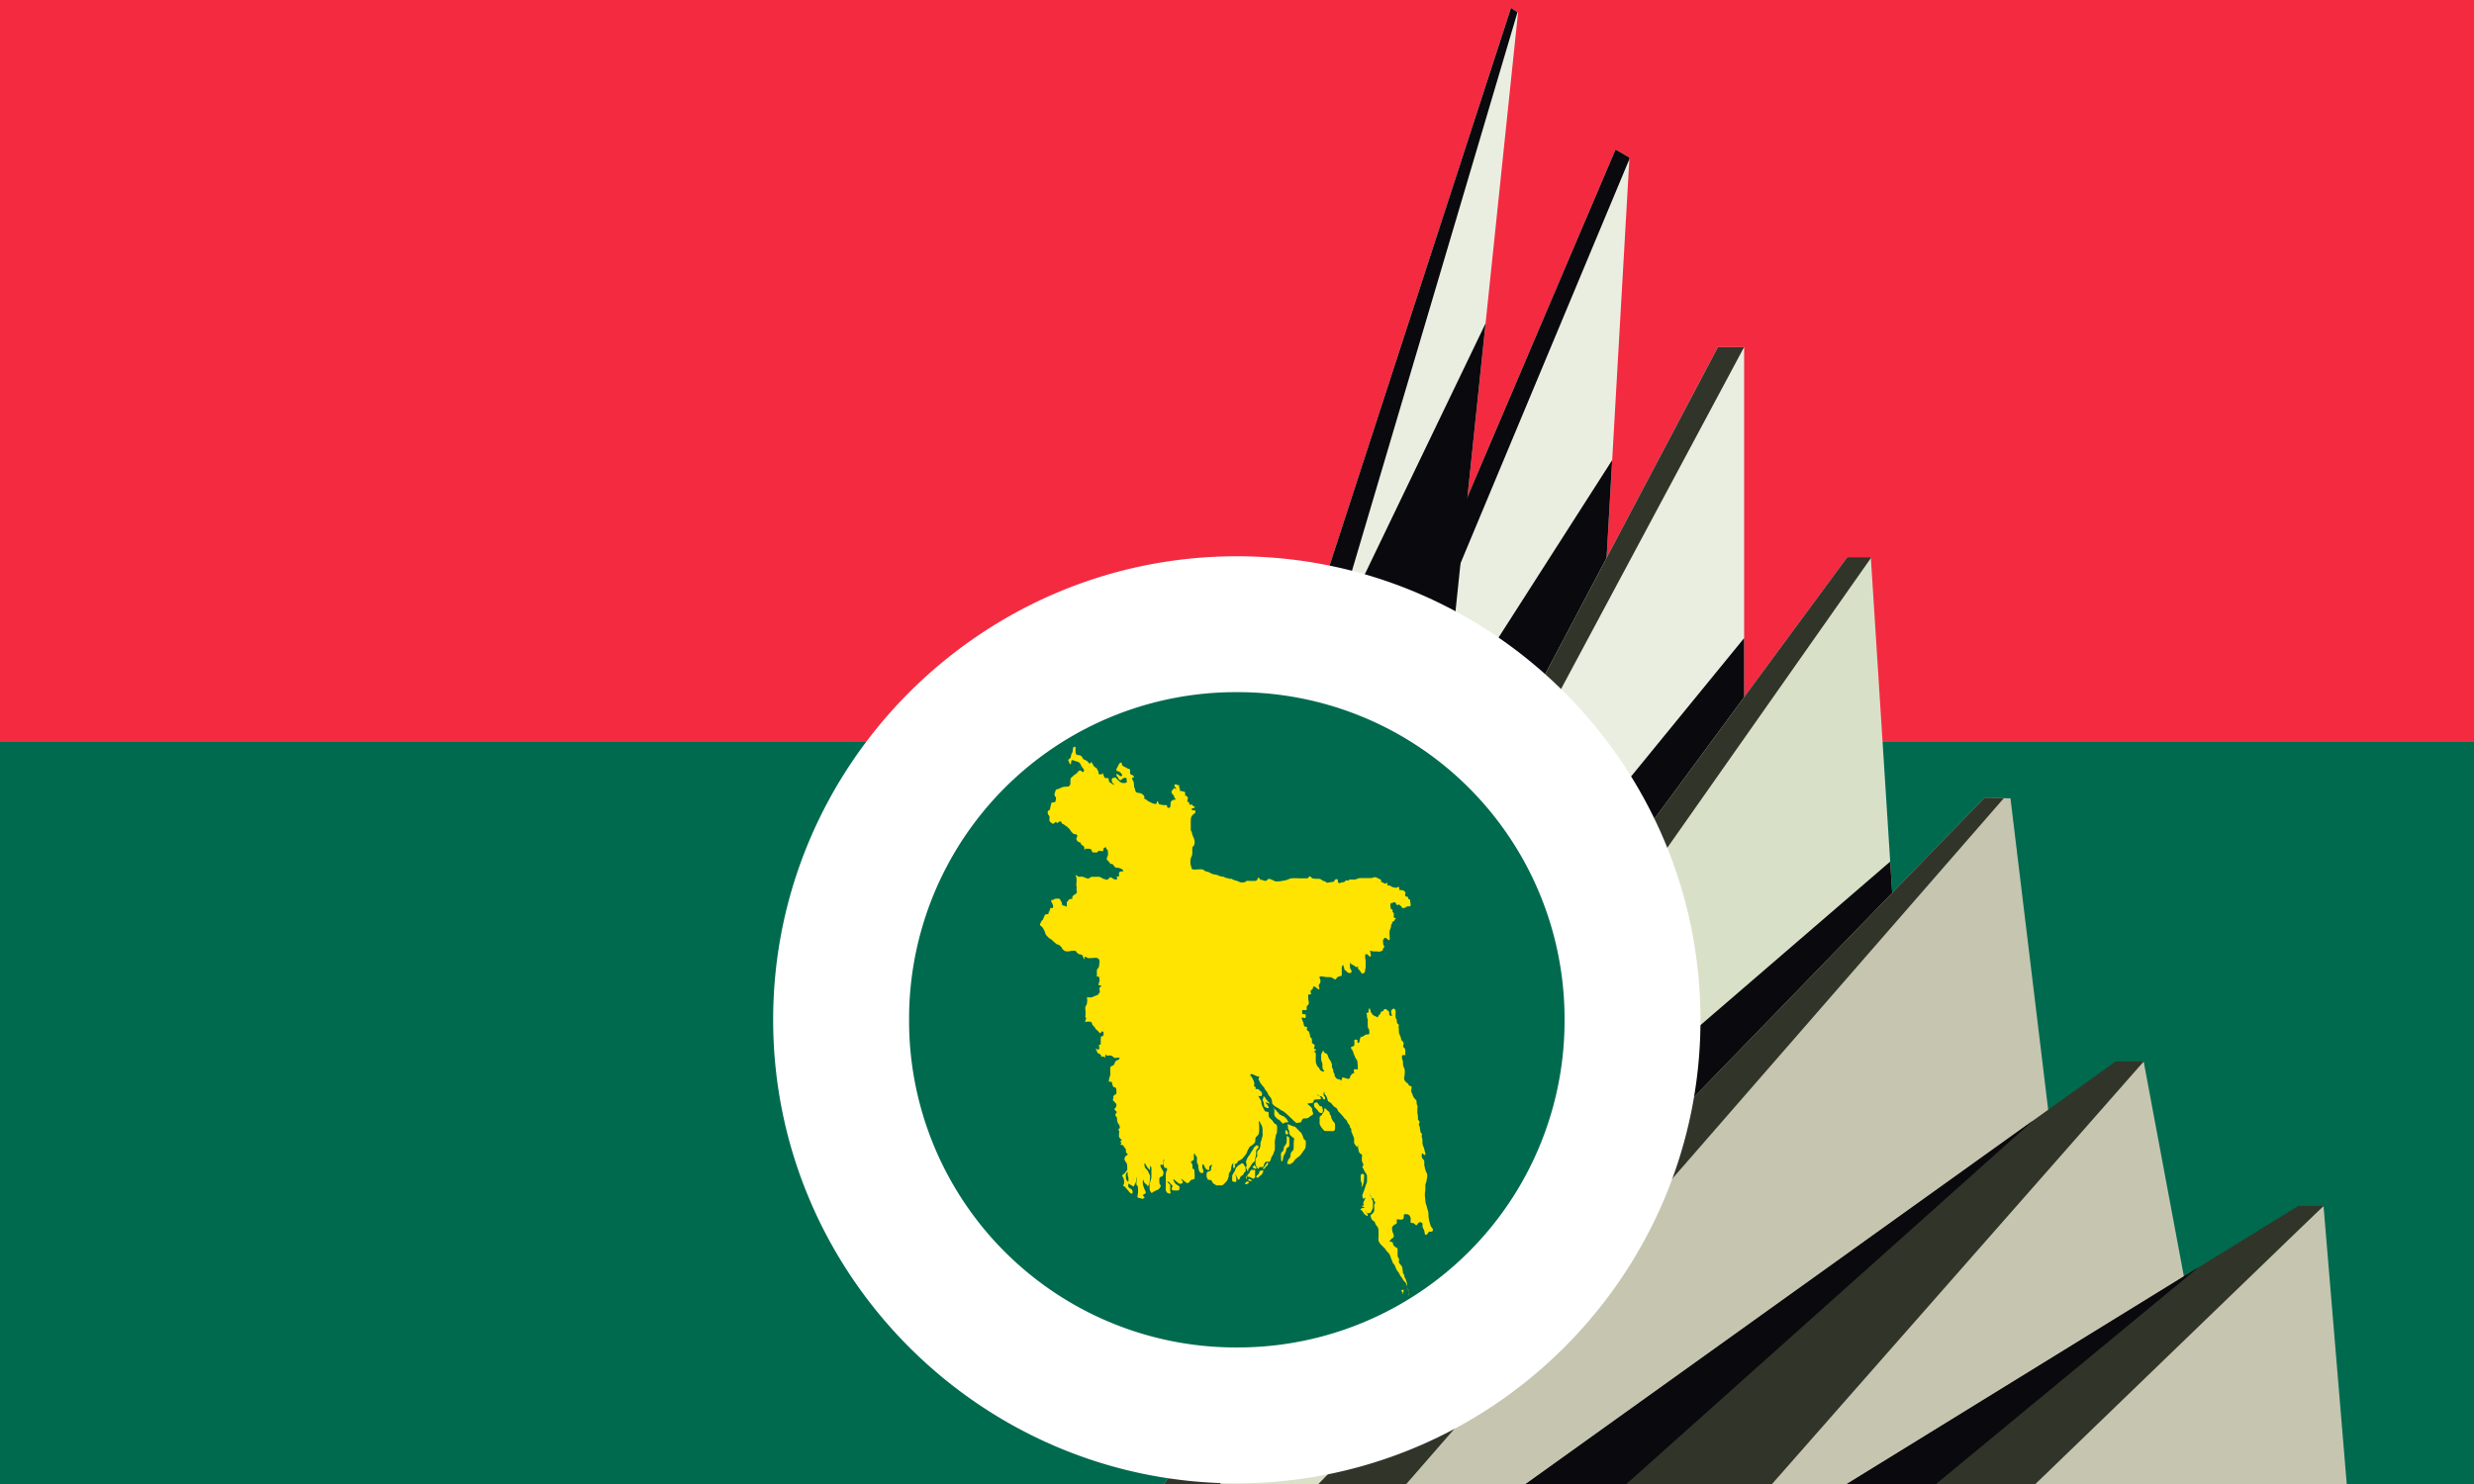 <svg width="1000" height="600" xml:space="preserve" xmlns="http://www.w3.org/2000/svg"><defs><clipPath clipPathUnits="userSpaceOnUse" id="a"><path style="opacity:1;fill:#006a4e;fill-opacity:1;stroke:none;stroke-width:216.719;stroke-miterlimit:2.1;stroke-dasharray:none;stroke-opacity:1" d="M0 0h1000v600H0z"/></clipPath></defs><path style="opacity:1;fill:#006a4e;fill-opacity:1;stroke:none;stroke-width:216.719;stroke-miterlimit:2.1;stroke-dasharray:none;stroke-opacity:1" d="M0 0h1000v600H0z"/><path style="fill:#f42a41;fill-opacity:1;stroke:none;stroke-width:64.639;stroke-miterlimit:2.1;stroke-dasharray:none;stroke-opacity:1" d="M0 0h1000v300H0z"/><g clip-path="url(#a)"><path style="opacity:1;fill:#eaeee1;fill-opacity:1;stroke:none;stroke-width:55;stroke-miterlimit:2.1;stroke-dasharray:none;stroke-opacity:1" d="m566.393 263.75 86.62-203.292 5.62 3.245-15.166 265.455z"/><path style="opacity:1;fill:#0a090d;fill-opacity:1;stroke:none;stroke-width:55;stroke-miterlimit:2.1;stroke-dasharray:none;stroke-opacity:1" d="m651.644 186.03-57.674 90.095 12.567 21.693 22.306 18.93 17.373-35.728z"/><path style="opacity:1;fill:#eaeee1;fill-opacity:1;stroke:none;stroke-width:55;stroke-miterlimit:2.1;stroke-dasharray:none;stroke-opacity:1" d="M694.379 140.36h10.606v183.848l-42.956 42.957-57.453-56.745z"/><path style="opacity:1;fill:#0a090d;fill-opacity:1;stroke:none;stroke-width:55;stroke-miterlimit:2.1;stroke-dasharray:none;stroke-opacity:1" d="m704.986 257.994-68.54 83.904 25.583 25.268 42.957-42.957z"/><path style="opacity:1;fill:#d9e0c8;fill-opacity:1;stroke:none;stroke-width:55;stroke-miterlimit:2.1;stroke-dasharray:none;stroke-opacity:1" d="M746.695 225.25h9.5l11 173L543.695 614h-83.5z"/><path style="opacity:1;fill:#0a090d;fill-opacity:1;stroke:none;stroke-width:55;stroke-miterlimit:2.1;stroke-dasharray:none;stroke-opacity:1" d="M764.023 348.36 652.5 444.5 667 492l99.367-106.775z"/><path style="opacity:1;fill:#c6c5b0;fill-opacity:1;stroke:none;stroke-width:55;stroke-miterlimit:2.1;stroke-dasharray:none;stroke-opacity:1" d="m802.195 322.5-278.5 287h122l183.5-150-16.553-136.706z"/><path style="fill:#c6c5b0;fill-opacity:1;stroke:none;stroke-width:55;stroke-miterlimit:2.1;stroke-dasharray:none;stroke-opacity:1;opacity:1" d="m866.476 429.162 24.529 131.071-254.143 77.4z"/><path style="fill:#c6c5b0;fill-opacity:1;stroke:none;stroke-width:55;stroke-miterlimit:2.1;stroke-dasharray:none;stroke-opacity:1;opacity:1" d="m939.177 487.56 11.228 134.447-149.463-5.78z"/><path style="fill:#313529;fill-opacity:1;stroke:none;stroke-width:55;stroke-miterlimit:2.1;stroke-dasharray:none;stroke-opacity:1;opacity:1" d="m735.913 606.524 193.061-118.965h10.219L812.486 609.887zM855.11 429.169h11.387L706.799 610.763H601.696Z"/><path style="fill:#0a090d;fill-opacity:1;stroke:none;stroke-width:55;stroke-miterlimit:2.1;stroke-dasharray:none;stroke-opacity:1;opacity:1" d="m888.603 512.436-152.69 94.087 36.778 1.616zm-66.775-59.416L601.697 610.764h43.662z"/><path style="opacity:1;fill:#eaeee1;fill-opacity:1;stroke:none;stroke-width:55;stroke-miterlimit:2.1;stroke-dasharray:none;stroke-opacity:1" d="m610.763 3.182 2.829 1.945-28.815 275.948-57.275-21.92Z"/><path style="fill:#0a090d;fill-opacity:1;stroke:none;stroke-width:55;stroke-miterlimit:2.1;stroke-dasharray:none;stroke-opacity:1;opacity:1" d="m610.763 3.182-82.185 252.664 2.056 4.508 6.358 2.433L613.369 4.975z"/><path style="opacity:1;fill:#0a090d;fill-opacity:1;stroke:none;stroke-width:55;stroke-miterlimit:2.1;stroke-dasharray:none;stroke-opacity:1" d="m653.013 60.457-86.62 203.293 6.577 5.582 85.625-204.96.04-.669z"/><path style="fill:#0a090d;fill-opacity:1;stroke:none;stroke-width:55;stroke-miterlimit:2.1;stroke-dasharray:none;stroke-opacity:1;opacity:1" d="m600.474 130.742-63.531 132.026 13.725 5.252 35.046 4.085z"/><path style="opacity:1;fill:#313529;fill-opacity:1;stroke:none;stroke-width:55;stroke-miterlimit:2.1;stroke-dasharray:none;stroke-opacity:1" d="m802.195 322.5-278.5 287h36.469l249.79-286.781Zm-55.5-97.25L460.195 614h23.15L756.22 225.639l-.025-.389Zm-52.316-84.889-86.288 163.4 6.604 5.239 90.266-168.639Z"/></g><g transform="translate(-40.107 -5.22)scale(.999)"><circle style="opacity:1;fill:#006a4e;fill-opacity:1;stroke:none;stroke-width:143.71;stroke-miterlimit:2.1;stroke-dasharray:none;stroke-opacity:1" cx="542" cy="416" r="162"/><path style="color:#000;fill:#fff;stroke-miterlimit:2.1" d="M540.574 230.35c-103.285 0-187.605 84.32-187.605 187.605 0 103.286 84.32 187.606 187.605 187.606 103.286 0 187.606-84.32 187.606-187.606S643.86 230.35 540.574 230.35m0 55A132.19 132.19 0 0 1 673.18 417.955a132.19 132.19 0 0 1-132.606 132.606A132.19 132.19 0 0 1 407.97 417.955 132.19 132.19 0 0 1 540.574 285.35"/><path style="fill:#fee400;fill-opacity:1;stroke:none;stroke-width:5.576" d="M475.21 307.473c-.773 0-.782.1-.94.731-.116.464-.015 1.067-.21 1.457-.179.36-.392.657-.515 1.15-.129.514-.139 1.258-.627 1.457-.879.703-.497.516-.314 1.247.041.165.532 1.14.627 1.046.107-.107.314-.024.314-.941 0-.57.354-.97 1.038-.628.431.216.626.263 1.248.419.487.122 1.007.376 1.352.836.336.672.536 1.125.94 1.666.21.28.621.632.621 1.038 0 .468-.306 1.046-.83.523-.4-.401-.941-.62-1.456-.105-.17.171-.546.796-.836.941-.099.05-1.028.707-1.039.725-.137.229-1.185 1-1.247 1.248-.093.368-.105 1.041-.105 1.568 0 .573.005 1.245-.627 1.56-.577.29-1.526.124-2.286.315-.576.144-.95.366-1.457.62-.198.1-1.502.393-1.56.627-.123.488-.31.914-.42 1.352-.154.622-.119.597.105 1.046.194.387.58.6.419 1.247-.048.19-.211 1.196-.419 1.248-.078.02-1.416.152-1.456.313-.079.315-.114.952-.314 1.352-.06.12-.229 1.422-.313 1.464-.268.134-.83.34-.83.725 0 .602-.06.977.314 1.352.303.304.411.513.411 1.15 0 .36-.147 1.205.105 1.457.104.104.921.831.94.836.646.161.675.05 1.143-.418.708-.708.481.322.934.209.212-.053.824-.627 1.046-.627 1.086 0 .28.346.934.836.283.212.808.39 1.143.725.224.224.867.493 1.045.732.242.322.518.517.83.829.115.116.9 1.457 1.143 1.457.27.27.424.522.836.522.423 0 1.275.308 1.143.837-.092.37-.548.988-.314 1.456.176.353.583.897 1.15 1.039.98.245.262.372.83.94.314.315.834.42 1.038.83.192.384.122 1.639.314 1.254.315-.63.428-.418 1.247-.418.49 0 1.15.035 1.36.314.27.362.272 1.143.724 1.143.273 0 1.506.16 1.666 0 .338-.338.543-.77 1.143-.62.059.014 1.359.343 1.359-.105 0-.8.007-.895.725-1.254.674-.338.195.195.627.627.307.307.516.618.516 1.143 0 .468.142 1.254-.105 1.666-.096.16-.225.476-.3.794-.085.361-.097.725.098.871.356.268.836.746 1.039 1.15.382.766.785.165 1.247.628.36.36.686 1.019 1.143 1.247.356.178 1.046.004 1.457.21.314.156.804.256 1.15.515.313.235.951.836 0 .836-.684 0-1.255.147-1.255.934 0 .563.227 1.15-.411 1.15-1.487 0-.133.003-.314.725-.171.688-.722.629-1.56.209-.144-.072-1.062-.76-1.248-.62-.21.157-.976.846-1.15.934-.527.263-.466-.074-1.143-.21-.864-.172-.953-.42-1.561-.724-.526-.263-1.135-.21-1.77-.21h-1.562c-.763 0-.777.28-1.457.62-.575.289-.51.035-1.038-.097-.474-.118-1.005-.41-1.457-.522-.407-.102-.925 0-1.352 0-.153 0-.352-.09-.557-.196l-.007.007c-.392-.204-.799-.497-.948-.48-.052.005-.074.046-.049.146.106.211.25.502.307.732q.015.062.028.125.02.12.034.244.014.131.021.265c.02.302.021.613.021.927 0 .603-.104.887-.104 1.457 0 .524.254.963.104 1.56-.167.672.242.769.105 1.457-.107.533-.557.805-1.039 1.046-.394.197-.83.74-.83 1.247 0 .453.02.625.022.662-.014-.027-.087-.243-.335-.243-.953 0-.916.288-1.561.933-.363.364-.314.715-.314 1.36 0 .615-.163 1.2-.627.62-.282-.353-1.138-.078-1.247-.516-.07-.282-.118-1.059-.314-1.254-.314-.315-.502-1.248-1.039-1.248-.624 0-1.555-.111-1.979.314-.09.09-.242.136-.404.167-.368.072-.796.069-.739.355.05.246.12.432.23.662q.079.163.188.377c.244.488.412.819.412 1.352 0 1.099-1.047.242-1.143.627-.088.35-.261.718-.244 1.157.255.181.235 1.103.034.3a1.5 1.5 0 0 1-.034-.3.16.16 0 0 0-.175-.014c-.403.202-.078 1.145-.515 1.255-.466.116-1.222-.006-1.352.515-.135.538-.38.681-.523 1.255-.134.536-.483.706-.732 1.038-.075.1-.86 1.546-.62 1.666.13.13.06.187.313.314.412.206.872.81 1.143 1.352.187.373.465.83.62 1.456.13.52.352.875.732 1.255.279.278.782.858 1.143 1.038.402.201.94.633 1.353 1.046.379.38.719.607 1.15 1.038.44.44.94.215 1.352.628.288.288.713.491.933.933.304.608.4.744.941 1.15.474.356.738.412 1.562.412.629 0 1.1-.21 1.665-.21.36 0 1.295-.161 1.561.105.295.295.61.883 1.143 1.15.502.25 1.31.119 1.562.62l.104.21c.202.404.615 1.589.725 1.15.06-.239-.115-.623.105-.732.622-.312.427.005 1.045.313.43.215.833.105 1.457.105.587 0 1.057-.105 1.665-.105.637 0 1.296.097 1.561.628.085.168.195.457.23.794a1.9 1.9 0 0 1-.02.558c-.106.526-.077 1.03-.21 1.56-.093.377-.386.66-.599.956-.135.188-.237.386-.237.606v1.666c0 .867-.078.908.21.836.263-.066.574-.209.731.418.08.322.22.995.105 1.457-.103.412-.427 1.109-.314 1.561.086.343 1.124-.134 1.038.21-.146.584-.6.538-.724 1.038-.152.607.52 1.874-.105 1.874-.073.074-.5.941-.732.941-.069 0-.147-.03-.209 0-.346.174-.789.327-1.192.502-.089.04-.181.077-.264.119-.558.279-.814.313-1.562.313-1 0-.934-.574-.934.21 0 .47.114 1.106 0 1.56-.074.3-.041 1.087-.313 1.36-.307.306-.418.7-.418 1.247 0 .562.104 1.26.104 1.666 0 .593.024 1.046-.104 1.56-.088.353.475.722.313 1.046-.05.1-.632 1.38-.104 1.248.36-.09.945-.105 1.456-.105.623 0 .902.184 1.039.732.097.39.337.748.627 1.039.274.274.553.576.732.934.232.463.57.638.892.913q.075.06.146.132c.15.15.714.934.934.934.344 0 .399-.808.732-.725.667.167.62.123.62.934 0 1.52-.773.821-.829 1.045-.05.051-.173.067-.21.21-.09.36-.104.944-.104 1.456 0 .082.004.3.007.544.006.483.002 1.094-.111 1.122-1.093.273-.516-.086-.516.934 0 .441.117 1.418-.627 1.045-.844-.422-.92-.584-.523.21.256.511.199.818.627 1.247.32.32 1.248.526 1.248.836 0 1.258.551.202 1.247.725.686.515.345.084.523-.627.072-.288.114-.348.174-.314h.007c.106.07.272.418.753.418.503 0 1.213-.122 1.666.105.5.25.918.986 1.666.836.248-.05 1.551-.275 1.456.105-.19.76-.13.427-.725.725-.518.259-.803.352-1.045.836-.198.395-.312.94-.62 1.247-.091.091-.435.225-.74.37-.253.12-.48.25-.508.362-.134.537-.104 1.171-.104 1.77 0 .471.113 1.108 0 1.562-.123.492-.292.843-.419 1.352-.053.214-.31 1.463.105 1.359.417-.105.887-.195 1.038.411.076.303.275 1.32.523 1.568.206.207.913.265 1.039.516.156.312.209.768.209 1.359 0 .651.138 1.108-.419 1.248-.228.057-1.231.844-.724 1.352-.074.147-.421.833-.21 1.045.155.154 1.353 1.395 1.353 1.561 0 .869-.007 1.046-.523 1.561-.882.883 1.077 1.32.627 1.77-.525.527-.745 1.13-.104 1.77.424.426.144.778.313 1.458.11.438.144.972.418 1.247.336.336.478.684.62 1.255.212.844-.62.97-.62 1.352.052.051.412.23.412.418 0 .556-.105.99-.105 1.561 0 .84-.027.906.418 1.352.28.28.884 1.046.732 1.046-1.487 0 .147.682-.209 1.038-.876.877.29.402.725.836.357.358.44.747.836 1.143.349.35.314.696.314 1.352 0 .635.73.924.725.941-.198.793-.768.602-1.039 1.143-.09.18-.43.911-.209 1.352.2.401.64.98.83 1.36.17.34.209.751.209 1.352 0 .408.132 1.14-.105 1.456-.343.458-.662.871-1.038 1.248-.46.459-1.012.588-.83 1.045.243.608.439.626.62 1.352.086.34.105.96.105 1.457 0 .67-.79.964 0 1.359.553.277.63.63 1.143 1.143.342.342.817 1.019 1.255 1.457.43.43 1.038.558 1.038-.21 0-.765-.205-1.081-.83-1.456-.427-.257-.94-.54-.94-1.039 0-.155.057-.658.07-1.073.03.073.074.12.139.133.309.061 1.796 1.29 1.98 1.045.303-.405.426-.762.62-1.15.205-.412.522-.957.522-1.457 0-.398.251-1.367.32-1.61-.003.017.001.02-.006.05-.164.655-.046 1.326-.21 1.979-.08.322-.3 1.364 0 1.665.39.39.523.803.523 1.457v1.561c0 .639-.209.992-.209 1.561 0 .154 0 .305.014.446.674.203 1.353.388 2.035.572.047-.024.088-.05.133-.077.767-.46.935-.319.209-1.045-.447-.447-.174-.533.418-.83.667-.333.648-.682.21-1.56a10.3 10.3 0 0 1-.733-1.98c-.107-.429-.225-1.184-.104-1.666.181-.726.103-1.052.313-.209.168.67.213.728.732 1.248.237.237.934.607.934 1.045 0 .865-.085.865.105.104.14-.558.389-.825.522-1.359.124-.495.21-.82.21-1.456 0-.442.188-1.392 0-1.77-.29-.579-.484-1.064-.732-1.562-.185-.37-.498-.714-.83-1.045-.284-.285-.627-.85-.627-1.457 0-1.028.043-1.168.523-.209.163.326.523.949.83 1.255.171.172.835 1.395.835.515 0-.204.235-1.495.307-1.352.202.405.314.699.314 1.352v3.129c0 .611-.188.953-.314 1.457-.143.573-.411 1.253-.411 1.875v1.666c0 .252.61 1.885 1.038 1.457.258-.258.84-.574 1.352-.83.478-.239.896-.274 1.353-.732.173-.173 1.047-1 .627-1.56-.278-.371-.418-.581-.418-1.248 0-.496-.114-1.237.104-1.673.29-.579.764-.345 1.143-.725.233-.232.592-1.318.314-1.875-.325-.65-.577-.95-.83-1.456-.032-.065-.74-1.44 0-1.255.893.224.83.013.83-.83 0-.232.186-1.502.209-1.456.343.686-.105.96-.105 1.666 0 .593.1.915.21 1.352.185.74.186.44.933.627.4.1.43.598.105 1.248-.125.25-.314.815-.314 1.247v4.795c0 .471-.113 1.107 0 1.562.144.573.314 1.169 1.046 1.352.784.196 1 .263.83-.418-.121-.482-.105-1.02-.105-1.562 0-.533.135-1.32-.21-1.665-.314-.315-1.26-1.147-.829-1.039.003 0 .688.025.934.516.193.387.943.847 1.045 1.254.078.313-.623 1.042-.209 1.457.401.401.818.314 1.457.314.392 0 1.352.103 1.457-.314.059-.236.244-1.108 0-1.352-.286-.286-1.045-.633-1.457-1.045-.451-.452-1.302-2.056-.732-1.77.528.264.63.68 1.15.94.236.118.903.83 1.248.83.577 0 1.578-.063 1.143-.934-.188-.376-.82-1.447-.523-1.15.226.226.506.4.732.627.349.35.627.424 1.038.836.252.252.89.56 1.352.098.46-.46.427-.781.941-1.039.205-.102 1.352-.258 1.352-.627v-1.561c0-.632-.104-.954-.104-1.561 0-.975-.625-.433-.725-.934-.065-.326.009-1.115-.105-1.568-.1-.4-.793-.872-.418-1.248.146-.145 1.039-.397 1.039-.83v-1.567c0-.71.28-1.28.522-.307.09.362.725.778.725 1.143v1.561c0 .743.17.75.418 1.248.214.428.07.908.21 1.463.049.197.158 1.093.313 1.248.284.284.276.732.934.732.784 0 .732-.064.732-.837 0-.533-.418-1.07-.418-1.247 0-.214-.125-1.579.313-1.36.447.224.372.445.62.942.183.364.306.611.628.934.124.124 1.247.721 1.247.104 0-.506-.097-1.045.21-1.352.192-.193 1.116-.77.94-.418-.29.58-.26.83-.418 1.463-.171.686.084.861-.627 1.039-.312.078-1.143.293-1.143.836 0 .377-.164 1.233 0 1.561.095.19.35.952.523 1.039.254.127 1.123.084 1.352.313.319.32.349.677.62 1.039.333.444.742.428 1.045.732.433.433.711.209 1.352.209.483 0 1.13.111 1.562-.105.464-.232.579-.481.934-.836.267-.267.772-.806.94-1.143.19-.378.38-.81.516-1.352.12-.477-.005-1.028.21-1.457.201-.404.654-.947.731-1.254.103-.41.103-.925.21-1.457.113-.57.288-.916.62-1.247.26-.261.896-1.167.731-.837-.198.397-.627.565-.627 1.046 0 .487-.063 1.036.105 1.456.069.174.14.342.209.516.015-.016.702-.985.313-1.561-.345-.511 1.12-.495 1.039-.934-.104-.555.948-.908 1.352-1.15.479-.288.73-.488 1.143-1.039.27-.36.859-.873 1.15-1.456.171-.344.383-.981.62-1.457.175-.35.643-1.314.941-1.463.401-.201.646-.431 1.038-.725.593-.445 1.039-.838 1.039-1.77 0-.648.032-1.07.418-1.457.307-.307.856-.723.941-1.15.085-.425.202-.911.202-1.561v-1.98c0-.52-.368-1.929 0-1.56.177.176.306.403.418.626.294.589.632 1.053.809 1.666l.028.105c.142.569.104 1.24.104 1.875 0 .5.12 1.184 0 1.665-.143.572-.264.947-.418 1.561-.098.394-.418 1.027-.418 1.352 0 .507.007 1.01-.105 1.457-.115.46-.266.9-.62 1.255-.45.45-.627.542-.627 1.247 0 .367.143 1.418-.105 1.666-.454.455-.523.73-.523 1.457 0 .47-.113 1.107 0 1.56.141.564.36.718.628 1.255.131.263.555.888.725.21.183-.736.703-.255 1.359-.419.742-.186.535-.289.724-1.045.083-.33.33-.838.732-1.039.579-.29 1.046.101 1.248 0 .51-.255.592-.509.725-1.038.167-.67.315-.84.627-1.464.212-.424.389-.502.523-1.038.122-.491.515-1.1.515-1.77v-1.666c0-.471-.113-1.107 0-1.561.177-.708.243-1.59.419-2.293.127-.51.418-.62.418-1.248 0-.732.182-1.773 0-2.502-.183-.733-.512-.511-1.039-1.038a2 2 0 0 1-.132-.154c-.286-.347-.509-.8-.913-1.206-.561-.56-1.067-.836-1.248-1.56-.053-.213-.048-1.553-.104-1.666-.389-.065-1.358-.116-1.561-.523-.229-.457-.426-.843-.732-1.457a6.4 6.4 0 0 1-.516-1.352c-.075-.3-.037-1.18-.314-1.456-.345-.346-.406-.709-.627-1.15-.25-.5-.867-.516-.307-.516.521 0 1.457.207 1.457-.418 0-.733.062-1.018-.523-1.457-.511-.384-.753-.94-1.352-.94-1.51 0-.245-.413-.94-.935-.93-.697-.307-.324-.307-1.045 0-.476-.114-1.056-.314-1.457-.211-.423-.39-.772-.627-1.247-.056-.113-.751-.836-.725-.941.147-.59.822-.475 1.352-.21.536.268 1.104.566 1.77.732.621.156.713.017.412.62-.425.851-.085.52.209 1.255.34.85.737 1.22 1.15 1.77.321.43.827.821.934 1.248.118.474.523.741.829 1.15.386.515.518 1.137.836 1.561.222.296.7.78.934 1.248.265.529.418.86.418 1.56 0 .792.412.928.941 1.458.336.336.721.52 1.143.731.442.221.86.546 1.248.837.304.228 1.03.488 1.456.829.567.454.935.725 1.457 1.248.143.143.353.326.565.515.254.228.513.465.683.635.282.282.459.452.836.829.357.357.738.64 1.143 1.045.549.55.873.105 1.561.105.843 0 .635-.133.934-.732.231-.463.496-.934 1.15-.934.503 0 1.07-.015 1.457-.209.486-.243.84-.736 1.352-.94.606-.243.87-.762.522-1.457-.24-.48-.105-1.04-.313-1.457-.43-.86-1.696-1.494-1.561-1.561-.05-.074-.194-.173-.23-.244-.015-.029-.012-.054.02-.07.053-.027.112-.048.167-.07a2.2 2.2 0 0 1 .767-.139c.333 0 1.296-.163 1.36-.418.08-.32.208-.936.62-1.039.414-.103 1.004-.104 1.561-.104.485 0 1.212.02.836-.732-.059-.119-.272-.404-.474-.613-.307-.055-.521-.103-.787-.335a2 2 0 0 1-.098-.09c-.29-.29-.05-.178.216-.028l.009-.01q-.004.006-.01.01c.167.093.342.201.412.237.072.036.165.119.258.216.135.024.286.043.474.09.525.132.806.327.934.837.1.399.83.775.83 0 0-.787-.273-.656-.517-1.143-.207-.415-.013-1.687.314-1.36 0 .114-.065.667 0 .732.507.508.595.675.83 1.143.184.37.279.699.418 1.255.17.684.501.77 1.038 1.038.456.229.54.54.94.941.225.224.548.74.935.934.235.118.783.43.934.732.145.29.295.81.522 1.038.303.303.513.52.83.837.336.336.448.545.836.934.287.286.451.666.83 1.045.147.148.332.304.501.474.176.174.338.361.44.565.146.293.24.756.522 1.038.388.388.725.963.725 1.568.196.262.523.393.523.83 0 .708.036 1.005.313 1.56.21.421.363.95.62 1.464.242.482.21.977.21 1.562 0 .703-.056 1.086.418 1.56.195.196.769 1.385.934.726.221-.887.209-.618.209 0 0 .576.109.958.209 1.359.102.41.162.82.418 1.247.107.179 1.039.682 1.039.836 0 .53-.105.858-.105 1.457 0 .595-.013 1.013.21 1.457.385.771.67 1.204-.105 1.98.244.244.346.371.522.724.18.36.49 1.115.83 1.568.342.457.627.796.627 1.457v2.084c0 .681-.38.987-.523 1.56-.095.382-.244 1.005-.418 1.353-.21.42-.177.779-.411 1.247-.19.381-.523 1.236-.523 1.673 0 .238.375 1.635.62 1.143.307-.614.756-.467.419.21-.214.427-.339.683-.62 1.247-.202.403.403 1.554 0 1.352-.197-.098-.783.054-.628.209.286.286 1.4.446 1.039.627-.105.053-1.073.139-1.248.314-.45.45-.475.256-.314.418.179.179.775.6.941.934.191.382.411.62.725 1.038.007.01 1.248.953 1.248.523 0-.718-.335-.837-.412-1.143l-.013-.042a3 3 0 0 1-.3-.272c-.367-.366.118-.37.3.272.217.163.466.243.947.147.817-.164.71-.282 1.039-.941.267-.535.523-.89.523-1.666 0-.626.15-1.483 0-2.084-.144-.575-.432-.884-.523-1.247-.032-.13-.065-.31-.112-.495a8 8 0 0 1-.195-.237c-.187-.25-.252-.486-.3-.746-.181-.317-.177-.841-.118-.606.057.225.084.42.118.606a.6.6 0 0 0 .091.125c.212.213.326.547.404.858.242.285.628.71.74.6.651-.653.06.226.313.73.062.127.688.874.522 1.04-.37.37-.418.658-.418 1.456 0 .47.114 1.107 0 1.561-.18.725-.277.8-.732 1.255-.13.13-.807.604-.724.934.098.392.21.847.41 1.247.367.733.68.575 1.255 1.15.091.228.357 1.088.516 1.248.423.423.558.69.836 1.247.223.445.21 1.036.21 1.673v1.77c0 .495-.12 1.186 0 1.666.102.41.557 1.184.933 1.561l1.457 1.457c.47.47.576.889 1.143 1.456.393.393.711.69.941 1.15.232.465.386.806.523 1.352.16.64.452.89.62 1.562.149.594.318.59.732 1.143.358.477.439.996.725 1.568.223.446.398.914.731 1.247.338.338.634.96.934 1.561.246.493.687.843.941 1.353.256.51.616.936 1.039 1.359.3.3.511.708.62 1.143.039.157.188.386.314.627-.129-.513-.07-.906-.21-1.464-.133-.534-.301-.913-.41-1.352-.118-.468-.393-.515-.523-1.038-.13-.518-.089-.924-.419-1.255-.37-.37-.15-.596-.313-1.247-.11-.44-.06-1.17-.307-1.666-.075-.188-.45-.586-.523-.732-.205-.41-.731-.647-.731-1.038 0-.248.155-1.406 0-1.562-.514-.514-.516-1.005-.516-1.77v-1.875c0-.737-.626-.632-1.143-1.15-.139-.138-.28-.272-.418-.41-.384-.385-.196-1.375-.732-1.464-.535-.09-1.304-.041-.725-.62.325-.325.405-.625.83-.837.495-.248.627-.337.627-1.038 0-.722-.391-1.11-.523-1.77-.07-.35-.286-1.303-.105-1.666.189-.377.4-.775.941-1.046.325-.162.934-.332.934-.83 0-.354-.15-1.358.21-1.358.575 0 1.18.252 1.77.104.533-.133.829-.4.829-1.038 0-.598-.116-1.143.627-1.143.817 0 1.512.102 1.875.83.187.373.307.602.307 1.247 0 .213-.12 1.407.104 1.463.285.072 1.136.01 1.36.307.061.083.806.98 1.142.418l.314-.523c.208 0 .412-.515.62-.515.412 0 1.248.21 1.248.725 0 .494-.071 1.112.104 1.463.242.484.732 1.374.732 2.077 0 .74.603 1.209 1.039.627.17-.227.599-1.038.94-1.038.572 0 1.189.132 1.353-.523.191-.768-.52-.979-.837-1.77-.256-.641-.565-1.806-.725-2.607a11.5 11.5 0 0 1-.209-2.181c0-1.004-.394-1.883-.627-2.816l-.105-.418c-.173-.695-.515-1.356-.515-2.084 0-.873-.21-1.686-.21-2.6 0-.83.21-1.6.21-2.293 0-.823-.115-1.75.209-2.397.251-.503.276-1.23.411-1.77.137-.548.248-1.589 0-2.084-.337-.674-.547-1.164-.725-1.875-.12-.48-.193-.976-.313-1.457-.117-.466.11-1.446-.105-1.874-.243-.486-.934-1.099-.934-1.457 0-.385-.147-1.684.307-1.457.265.133 1.15 1.236 1.15.314 0-.663-.163-.852-.314-1.457-.092-.37-.215-1.056-.418-1.463a5 5 0 0 1-.418-1.352c-.086-.603.043-1.388-.105-1.98-.1-.405-.326-.836-.202-1.456l.105-.523c-.46-.346-.624-.702-.732-1.352-.106-.633-.092-1.215-.314-1.77-.33-.824-.286-.77 0-1.353.294-.596-.62-1.024-.62-1.568 0-.637.039-1.3-.105-1.875-.164-.657-.104-1.382-.104-2.076 0-.446.153-1.323-.105-1.666-.378-.504-.051-1.613-.418-1.98-.457-.457-1.187-1.317-1.352-1.979-.147-.588-.627-1.257-.627-1.77 0-.365.254-1.62.104-1.77-.262-.263-1.04-.22-1.143-.628-.176-.706-.453-.557-1.038-1.143-.595-.594-.907-1.104-.732-1.979.14-.703.21-1.528.21-2.398 0-.651-.079-.984-.315-1.456-.228-.457-.418-1.018-.418-1.561 0-.62.037-1.092-.202-1.568-.186-.374-.209-.814-.209-1.457 0-.887 1.352-.378 1.352-.516v-1.568c0-.942-.138-1.071-.627-1.561-.411-.411-.263-.51-.105-1.143.098-.39.13-.81-.209-1.15-.208-.209-.66-.609-.725-.934-.123-.617-.18-.981-.418-1.457-.24-.479-.522-1.098-.522-1.77 0-.517.007-1.141-.098-1.666-.082-.41.27-1.067-.105-1.254-.493-.247-.627-.664-.627-1.352 0-.738-.299-.667-.418-1.143-.098-.392-.105-.932-.105-1.464 0-.47.114-1.107 0-1.561-.067-.27-.321-.75-.71-.774-.13-.008-.274.035-.433.154-.511.384-.627.602-.627 1.352 0 .487.577 1.575.105 1.456-.312-.078-.687-.055-.83-.627-.04-.16-.045-1.285-.313-1.352-.345-.086-1.002-.83-1.039-.83-.714 0-.821.172-1.045.62-.211.423-1.143.365-1.143.837 0 .805-.31.52-.62.934-.061.082-.615 1.058-.628 1.046-.408-.41-.542-.327-1.143-.628a6 6 0 0 1-.237-.125l-.02-.014a5 5 0 0 1-.286-.174c-.236-.157-.459-.343-.502-.516-.107-.429-.62-.657-.62-1.045 0-.144-.195-1.18-.446-1.206-.058-.006-.12.043-.182.167-.162.326-.209.755-.209 1.352 0 .328-.975.23-.83.523.182.361.21.75.21 1.352 0 .62.307.773.307 1.352v1.561c0 .507-.007 1.017.104 1.464.101.404.523.67.523 1.247 0 .355.147 1.279-.21 1.457-.314.158-.931-.002-1.351.21-.392.195-.661.584-1.248.731-.81.203-.627.202-.94.83-.099.195-.173 1.321-.307 1.456-.221.221-.732.61-.732-.21 0-.738.032-.828-.725-.828-.721 0-.523.384-.523 1.038 0 .452.107 1.147-.209 1.464-.32.32-1.232.28-1.143.724.035.174.026.365.105.523.14.141.18.047.313.314.141.281.411.723.516 1.143.14.562.237.78.523 1.352.177.355.29.917.523 1.15.258.258.62.8.62 1.247 0 .604.104.888.104 1.457 0 .169.1 1.511 0 1.561-.47.235-1.433-.3-1.56.21-.119.472.367 1.581-.105 1.463-.353-.088-.308-.014-.523.202-.27.27-.735.667-.83 1.045-.13.52-.161 1.08-1.038.934-.218-.036-1.994-.635-2.084-.515-.289.385-.615 1.715-.732 1.247-.072-.29-.426-.523-.724-.523-.07 0-.141.014-.21 0-.761-.152-.745-.431-1.247-.934-.262-.262-.276-.46-.279-.676l-.009.012.008-.012c-.003-.191.005-.395-.14-.683-.224-.45-.417-.41-.417-1.143 0-.83-.386-.935-.516-1.456-.071-.284.064-1.12-.105-1.457-.114-.228-.523-1.254-.731-1.463-.173-.173-.547-.848-.62-1.143-.024-.091-.453-1.178-.523-1.248-.092-.091-1.119-.529-1.143-.627-.057-.225-.476-1.129-.628-.523-.092.37-.627 1.052-.627 1.464v1.56c0 .553.125 1.08.314 1.457.17.341.209.752.209 1.353 0 .58-.028.981.209 1.456.124.25.95 1.127.209.941-.349-.087-.918-.193-1.248-.523-.315-.315-.427-.94-.836-1.247-.458-.343-.509-.718-.725-1.15-.194-.39-.313-.881-.313-1.457v-1.666c0-.305.118-1.394-.105-1.56-1.278-.96.21-.543.21-1.248-.08-.318-.837-.195-.837-.523 0-.49.556-1.11.209-1.457-.067-.066-1.039-.743-1.039-.836 0-.516.112-1.233-.104-1.666-.265-.53-.627-.563-.627-.829 0-.772-.27-1.201-.412-1.77-.157-.628-.657-.477-.836-.837-.204-.408.234-1.241-.21-1.352-.318-.08-.786-.019-.933-.313-.142-.284-.198-.784-.314-1.248-.126-.507-.495-1.137-.627-1.666-.189-.756.141-.566.732-.418.554.139.83.261.83-.522 0-.67.086-.934-.621-.934-.764 0-.836-.096-.836-.837 0-.8-.072-.836.313-.836.193 0 1.561.083 1.561-.098 0-.363-.14-1.324.105-1.568.386-.386.732-.553.732-1.247 0-.671-.21-1.073-.21-1.666 0-.471-.113-1.107 0-1.561.1-.394 1.242-.024 1.144-.418-.018-.071-.309-.745-.21-1.143.151-.604.552-.372.837-.941.215-.43.074-1.208.83-.83.624.313 1.874 1.633 1.874.934 0-.32-.131-.623-.209-.934-.127-.508-.003-.833.314-1.15.376-.377.313-.841.313-1.456 0-.399-.505-1.16-.418-1.248.364-.364.902-.34 1.561-.209.627.125 1.197.21 1.98.21.652 0 1.13-.007 1.56.208.16.08 1.234.949 1.562.62.242-.242.421-.689.83-.933.14-.085 1.56-.457 1.56-.523v-3.227c0-.326.517-1.498.628-.94.116.582.288.94.418 1.463.178.714.378.481.934 1.038.42.42.518.627 1.352.627.518 0 .818-.559.523-1.15-.286-.57-.523-.506-.523-1.247v-1.875c.201.268.326.625.836.83.241.096.527.27.802.46-3.234-16.896-10.176-7.654.655.48.304.228 1.212-.24 1.039.105-.258.517-.069.655.418 1.143.095.095 1.028 1.454 1.039 1.457.347.087 1.108-.168 1.247-.725.077-.306.129-1.031.21-1.352.072-.29.09-.61.097-.934q.007-.316.006-.635v-1.56c0-.623-.21-.794-.21-1.353 0-.423-.11-1.162.314-1.247.495-.1.553.029 1.039.515.31.31.94.912.94 0 0-.576-.108-.951-.208-1.352-.21-.838-.073-.591.62-.418.534.134 1.171.105 1.77.105.425 0 1.4.185 1.77 0 .491-.246.941-.238.941-.83 0-.616.639-.867.62-.94-.07-.284-.515-1.012-.515-1.248 0-.384-.172-1.322 0-1.666.127-.254.637-1.111 1.143-.732.098.074 1.239.95 1.247.941.474-.474.21-1.072.21-1.98 0-.615-.107-1.13 0-1.665.123-.62.186-.792.418-1.254.113-.227.138-1.35.306-1.562q.21-.257.418-.515c-.282-.565-.485-.375.105-.523.68-.17.604-.61 1.038-1.045.74-.74-.62-.27-.62-.934 0-.248.156-1.406 0-1.562-.748-.748-.418-.319-.418-.836 0-.91-.615-.494-.725-.934-.066-.265-.209-.994-.209-1.352 0-.919.093-.835.934-1.045.486-.122.755-.389 1.038-.105.347.347.699 1.393 1.046 1.046.195-.196.258-.467.62-.105.335.335.822.592 1.046 1.039.273.548.586.27 1.247.104.498-.124.622-.523 1.143-.523.654 0 1.143.082 1.143-.62 0-.554-.202-1.11-.202-1.568 0-.938-.67-.584-.732-.83-.173-.694.054-.744-.732-.94-.514-.129-.695-.32-.515-1.039.213-.855-.02-.744-.628-1.352-.213-.214-1.746-.266-1.77-.314-.192-.384.077-1.44-.307-1.247-.422.211-.958.484-1.665.307-.193-.048-1.561-.332-1.561-.725-.259 0-1.617-.258-1.457-.418.204-.204.49-1.03-.314-.628-.378.19-.632.309-1.045-.104-.286-.286-1.038-.216-1.038-.62 0-.845-.01-.632-.627-.941-.537-.269-.648-.38-1.248-.62-.852-.342-1.005-.035-1.561.104-.397.1-1.108.104-1.666.104h-2.39c-.76 0-1.532-.021-2.189.307-.512.256-1.041.314-1.666.314-.168 0-1.51-.1-1.56 0-.37.74-.156.313-.935.313-.735 0-.868.732-1.352.732-.626 0-1.13.252-1.352.307-.543.136-.94-.031-.94-.62 0-.674.018-1.05-.83-.837-.691.173-.453.819-.94.941-.534.133-1.334.204-1.771.314-.315.078-.97.266-1.248-.105-.337-.45-.637-.27-1.143-.523-.422-.21-1.01-.836-1.665-.836-.881 0-1.864.002-2.705-.209-.252-.063-.778-.811-1.115-.788a.2.2 0 0 0-.132.063c-.5.5-.404.725-1.255.725h-2.808c-1.031 0-2.545-.17-3.645.105-.536.133-1.034.469-1.666.627-.326.081-.626.135-.92.188-.41.073-.81.14-1.262.23-.47.094-1.243.105-1.874.105-.685 0-1.083-.482-1.666-.628-.456-.114-.987-.6-1.561-.313-.41.205-.52.731-1.143.731-.577 0-1.135-.418-1.562-.418-.785 0-.486-.445-1.045-.725-.687-.343-.307-.111-.62.516-.25.502-.435.627-1.143.627h-1.98c-.608 0-1.26-.092-1.56.21-.388.387-.758.418-1.562.418-.692 0-.825-.103-1.248-.314a8 8 0 0 0-1.15-.418c-.186-.047-1.3-.366-1.456-.523-.47-.47-.783-.044-1.457-.313-.173-.07-.348-.119-.516-.203-.698 0-.79-.133-1.359-.418-.405-.203-.948-.16-1.56-.313-.524-.131-.824-.39-1.353-.523-.604-.151-1.244-.26-1.875-.418-.563-.141-.879-.494-1.456-.725-.635-.254-1.356-.22-1.868-.732a1.3 1.3 0 0 0-.676-.348 4.3 4.3 0 0 0-.885-.07c-.81 0-1.488.105-2.293.105-.743 0-1.106-.016-1.248-.725-.112-.562-.418-1.116-.418-1.561 0-.522-.101-1.159 0-1.666.122-.609.179-.88.418-1.36.257-.514.314-.867.314-1.56v-1.77c0-.795.401-.601.725-1.248.174-.35.209-.746.209-1.352 0-.72-.198-1.132-.384-1.582l-.034-.091c-.203-.508-.62-1.4-.62-1.77 0-.516-.523-.94-.523-1.457v-3.227c0-.539-.015-1.083.104-1.561.093-.372.51-1.14.934-1.457.388-.291.836-.383.836-.94 0-.771-.216-.628-.94-.628-.678 0-.735-.83-.203-.83.434 0 1.46-.521.62-.73-.571-.144-.796-.911-1.038-.83l-.627.209c-.14-.281-.45-.95-.502-1.199-.43-.049-.68.005-.537-.571.043-.171.307-1.194.105-1.464-.062-.083-1.045-.715-1.045-.725 0-.417.156-1.172-.203-1.352-.217-.109-2.075-.489-2.083-.523-.05-.196.456-.38.313-.522a1.45 1.45 0 0 1-.418-1.039c0-1.044.01-.494-.523-.627-.123-.031-1.14-.528-1.247-.314-.185.37-.265.676.209 1.15.13.13.7 1.146 0 .62-.916-.686-.48-.027-.934.314-.422.317-.704.627-.523 1.352.152.609.572.634.83 1.15.131.263.21.831.522 1.143.604.604.101.34-.627.523-.319.08-1.061.606-1.143.934-.08.319.005 1.016-.105 1.456-.133.534-.057.837-.724.837-.966 0-.464-.972-.732-1.039-.379-.094-1.16.022-1.666-.104-.198-.05-1.45-.194-1.561-.418-.04-.08-.407-1.205-.516-1.15-.404.202-.28 1.15-.732 1.15-.814 0-1.379-.275-2.083-.628-.768-.384-1.136-.507-1.666-1.038-.123-.123-.985-.421-.934-.627.145-.582.098-.733-.21-1.143a2.6 2.6 0 0 0-1.456-.941c-.415-.104-1.208-.065-1.561-.418-.544-.545-.303-.912-.627-1.562-.38-.757-.207-1.678-.411-2.495-.089-.354-.628-1.202-.628-1.463 0-.67.764-.177.732-.307-.136-.543.004-.888-.627-1.045-.574-.144-.934-.431-.934-1.039 0-.752.227-1.295-.418-1.456-.5-.126-1.094-.498-1.561-.732-.599-.3-.648-.236-1.143-.732-.297-.297-.116-1.245-.523-1.143-.418.104-.7.37-.934.836-.193.387-.376.744-.627 1.248-.27.538-.757 1.189.313 1.456.499.125.839.323 1.143.628.31.31.811 1.05.418 1.247-.256.129-.611.225-1.045-.209-.287-.287-1.143-.824-1.143-.418 0 .807.397.794.732 1.464.106.212.46 1.118 1.038.829.474-.237.616-.513 1.039-.725.316-.158 1.16-.37 1.254.098.026.13.311 1.595 0 1.672-.793.199-1.436.324-2.293-.104-.54-.27-.93-.727-1.352-1.15-.355-.355-.568-.882-1.352-.725-.619.124-.94.22-.94.83 0 .527.042 1.07.417 1.352.684.513.74 1.05-.104.418-.328-.246-1.001-.583-1.352-.934-.184-.185-.168-1.25-.314-1.36-.465-.348-1.525.05-1.666-.515-.103-.415-.427-1.007-.515-1.36-.235-.939-.111.21-.628.21-.808 0-1.247.093-1.247-.83 0-.812-.401-.767-.523-1.254-.186-.745-1.035-.614-1.456-1.457-.034-.066-1.039-1.978-1.039-1.456 0 .754-.543.711-.94.313-.18-.178-.532-.687-.83-.836l-1.457-.725c-.151-.607-.713-1.323-1.247-1.456-.31-.078-1.319-.037-1.562-.523-.174-.35-.209-.828-.209-1.457 0-.171.081-1.463-.104-1.463zm45.916 22.344c.091.01.186.023.293.049.075.019-.155-.05-.21-.105-.088-.088-.104-.044-.083.056m30.303 119.11c-.098 0-.14.164-.14.606 0 .721-.536.39-.208 1.045.266.532.286.824.418 1.352.166.666-.019 1.081.523 1.352.504.253.627.418 1.352.418.371 0-.415-1.348-.418-1.352-.455-.455-.444-.342-.725-1.045-.02 0 1.128.44 1.456.523.548.137-.205-.52-.313-.628-.318-.318-.464-.56-.732-.83-.283-.282-.488-.807-.725-1.044-.23-.23-.389-.397-.488-.398m21.446 2.404q-.037.004-.035.076c-.42.084-1.046.207-1.046.628 0 .344.077 1.115.314 1.352l.94.94c.285.285.435.644.83 1.04.173.172 1.116.577 1.352.104.172-.344.256-.745.105-1.352-.07-.28-.209-1.15-.627-1.15-.61 0-.708-.167-.934-.62-.028-.055-.726-1.039-.9-1.018m-17.668 2.195q-.001.01.042.07c.302.403.522.644.522 1.247 0 .471-.113 1.107 0 1.562.104.414.293.717.62 1.045.101.1.697.768.941.83.334.083.481.234.663.438.078.089.163.185.271.293.274.274.748.8 1.039 1.039.233-.187.433-.516.732-.516.176 0 1.382-.087 1.352-.21-.12-.48-.387-.667-.628-1.15-.153-.307-.327-.387-.515-.522a1.4 1.4 0 0 1-.314-.307c-.282-.376-.655-.383-1.143-.627-.071-.036-1.145-.601-1.15-.62-.136-.544-.387-.603-.725-.941-.198-.198-.432-.68-.731-.83-.31-.154-.973-.844-.976-.8m20.832.286q-.076.007-.077.097c0 .454.025 1.118-.209 1.353-.295.294-.494.666-.732 1.143-.152.304-.934.667-.934.94v1.562c0 .466-.091 1.064.105 1.456.22.44.396.926.725 1.255.283.284.384.586.731.934.326.326.562.418 1.248.418h1.561c.36 0 1.205.147 1.457-.105.352-.353.418-.382.418-1.15 0-.615.012-1.305-.105-1.77-.157-.631-.733-.73-.836-1.143-.132-.528-.62-.792-.62-1.457 0-.748-.414-.714-.523-1.15-.066-.264-.15-.96-.516-1.143-.24-.12-1.045-.851-1.045-1.038-.18-.036-.5-.219-.648-.202m-14.922 6.419c-.033 0-.047.006-.042.028.106.425.21.73.21 1.359 0 .644.2.709.417 1.143.206.41-.013 1.01.21 1.456.214.43.497.609.829.941.135.135 1.143.877 1.143.934-.07.174-.21.336-.21.523 0 .54-.097 1.044-.097 1.457v1.665c0 .631-.189 1.019-.627 1.457-.359.359-.627.785-.627 1.359 0 .681-.135 1.18-.62 1.666-.264.263-.399.54-.523 1.038-.052.205-.504 1.198.104 1.046.532-.133.268.213.732.097.494-.123 1.493-.81 1.763-1.352.192-.383.97-1.105 1.255-1.247.375-.188.524-.527.934-.732.452-.226.558-.861.934-1.143.355-.267.316-.63.627-.941.537-.538.934-1.203.934-2.286 0-.471.113-1.107 0-1.561-.155-.621-.82-.802-.934-1.255-.179-.715-.356-1.122-.732-1.875-.208-.416-.553-.657-.934-1.038-.258-.259-.527-.535-.83-.836-.268-.27-.731-.856-1.045-.934-.605-.152-.917-.201-1.56-.523-.031-.016-1.079-.452-1.311-.446m-.46 2.425c-.672 0-.411.21-.411.934 0 1.119.617.413.83.836.393-.656.39-.369.208-.731-.12-.24-.388-1.039-.627-1.039m.105 2.293c.067.134 0 1.179 0 1.666 0 .608.01 1.017-.21 1.457-.212.425-.553.879-.829 1.247-.225.3-.165 1.167-.314 1.464-.275.55-.79.671-.933 1.247-.114.454 0 1.09 0 1.561 0 .565-.011.996.104 1.457.165.662.528-.148.62-.516.148-.59.088-1.011.314-1.463.218-.436.423-.838.627-1.248.245-.49.411-.684.411-1.352 0-.5.594-.872.941-1.045.394-.197.314-1.161.314-1.562v-1.56c0-.858-.268-1.042-1.045-1.353m-12.023 3.82c-.212.01-.455.12-.676.341-.24.24-.537.46-.725.836-.173.347-.391.794-.732 1.248-.342.456-.496.797-.724 1.254-.238.476-.53.528-.732.934-.158.316-.411.627-.516 1.046-.12.48-.436.759-.314 1.247.04.158.357 1.53.21 1.457-.429.714-.073.997.209 1.561.134.27.41 1.206.41.418 0-.719.097-.713.419-1.143.222-.296.59-.76.732-1.045a3.8 3.8 0 0 1 .725-1.039c.392-.392.933-.636.933-1.254 0-.728.16-.94.314-1.561.107-.427.105-.906.105-1.457 0-.568-.017-.917.313-1.247.234-.235.776-.557.628-1.15-.078-.31-.306-.46-.579-.446m4.23 7.01c-.094-.005-.211.083-.327.314-.182.364-.486.56-.725 1.039-.15.3-.73.868-.927 1.045.9.358.815-.2 1.345-.731.3-.301.621-.524.83-.941.13-.26.013-.71-.195-.725m-10.23.28a1 1 0 0 0-.189.035c-.456.114-.62.515-1.038.62-.342.085-.89.785-1.046.94-.31.312-.412.626-.515 1.04-.09.355-.574 1.042-.732 1.358-.259.518-.523.719-.523 1.352v1.561c0 .555.833.522 1.255.628.56.14.41-.862.41-1.255 0-.648-.118-.975-.306-1.352-.068-.136.025-.294.077-.446a.6.6 0 0 1-.028-.14c.007.007.028.022.049.063l-.02.077c.08.295.328.963.543 1.178.526.526-.243.716.627.934.485.121.476-.894.83-1.248.344-.344.709-.387 1.045-.836.38-.507.243-.797.725-1.038.381-.191.209-1.188.209-1.562 0-.663-.408-.815-.628-1.254-.2-.402-.341-.684-.745-.655m4.885.683c-.029.008-.054.03-.077.076-.045.092-.668.92-.627.941.167.084 1.373.594 1.352.62.094-.234.435-.611.21-.724-.328-.164-.656-.966-.858-.913m-.349 1.937c-.134-.004-.276 0-.41.006-.27.015-.518.065-.67.216-.281.282-.338.86-.627 1.15-.218.218-.812.718-.732 1.039.223.89.333.166 1.046.522.327.164 1.34.564 1.247.934.183-.914.83-.148.83-1.038v-1.561c0-.463.207-1.255-.307-1.255-.113 0-.242-.01-.377-.014zm3.883.216a.3.3 0 0 0-.077.006c-.18.045-1.176.027-1.248.314-.024.096-.459 1.219-.515 1.247-.423.212-1.119.973-.732 1.36.63.126.73-.11 1.143-.523.367-.368.937-.62 1.15-1.046.19-.382.593-1.331.278-1.358zm-1.84.481c-.103.13-.14.171-.21.258.08-.079.144-.169.21-.258m-52.983.2c.063-.032.105-.022.105.058 0 .508-.11 1.238.104 1.666.17.34.21.751.21 1.352 0 .189-.072.597-.091.962l-.014-.021c-.46-.461-.934-.918-.934-1.673 0-.47-.114-1.107 0-1.561.048-.192.431-.684.62-.782m94.883.741c-.284.027-.378.258-.48.67-.114.453 0 1.09 0 1.56 0 .657.094.914.313 1.352.172.345 0 1.289 0 1.673 0 .637-.199.744-.205 1.33.07-.378.142-.77.205-1.023.076-.303.432-.78.523-1.143.143-.573.411-.905.411-1.561 0-.556.105-.992.105-1.562 0-.715.195-1.076-.516-1.254a1.1 1.1 0 0 0-.356-.042m-.372 6.585c-.038.199-.077.538-.109.538.035-.174.105-.339.105-.516 0-.01.004-.012.004-.022m-46.198-5.783c-.03 0-.066.023-.119.076-.322.323-.209 1.809-.209 1.352.216-.27.535-1.428.328-1.428m.976 1.247c-.235.01-.31.402-.683.495.319.08 1.154.416 1.15.418 1.376-.55.282-.345 0-.627-.216-.216-.36-.29-.467-.286m-.572 1.01c-.097.008-.223.064-.418.112-.273.069-1.126.783-.523.934.544.136.984-.154 1.352-.523-.17-.428-.248-.535-.41-.522m64.531 42.529c.054.204.133.384.202.571-.006-.17-.098-.37-.202-.571m.202.592c0 .56.106 1.044.21 1.457.004.018.008.025.013.042a7 7 0 0 1-.014-.453c0-.44-.1-.75-.209-1.046m-1.972.732c-.48.023-.988.155-.418.725.483.483.274.707.41 1.254.016-.038.401-1.98.21-1.98-.064 0-.134-.003-.202 0m2.195.787c.028.42.094.786.195 1.192.081.323.093.387.21.62l-.105-.515c-.12-.6-.18-.819-.3-1.297"/></g></svg>